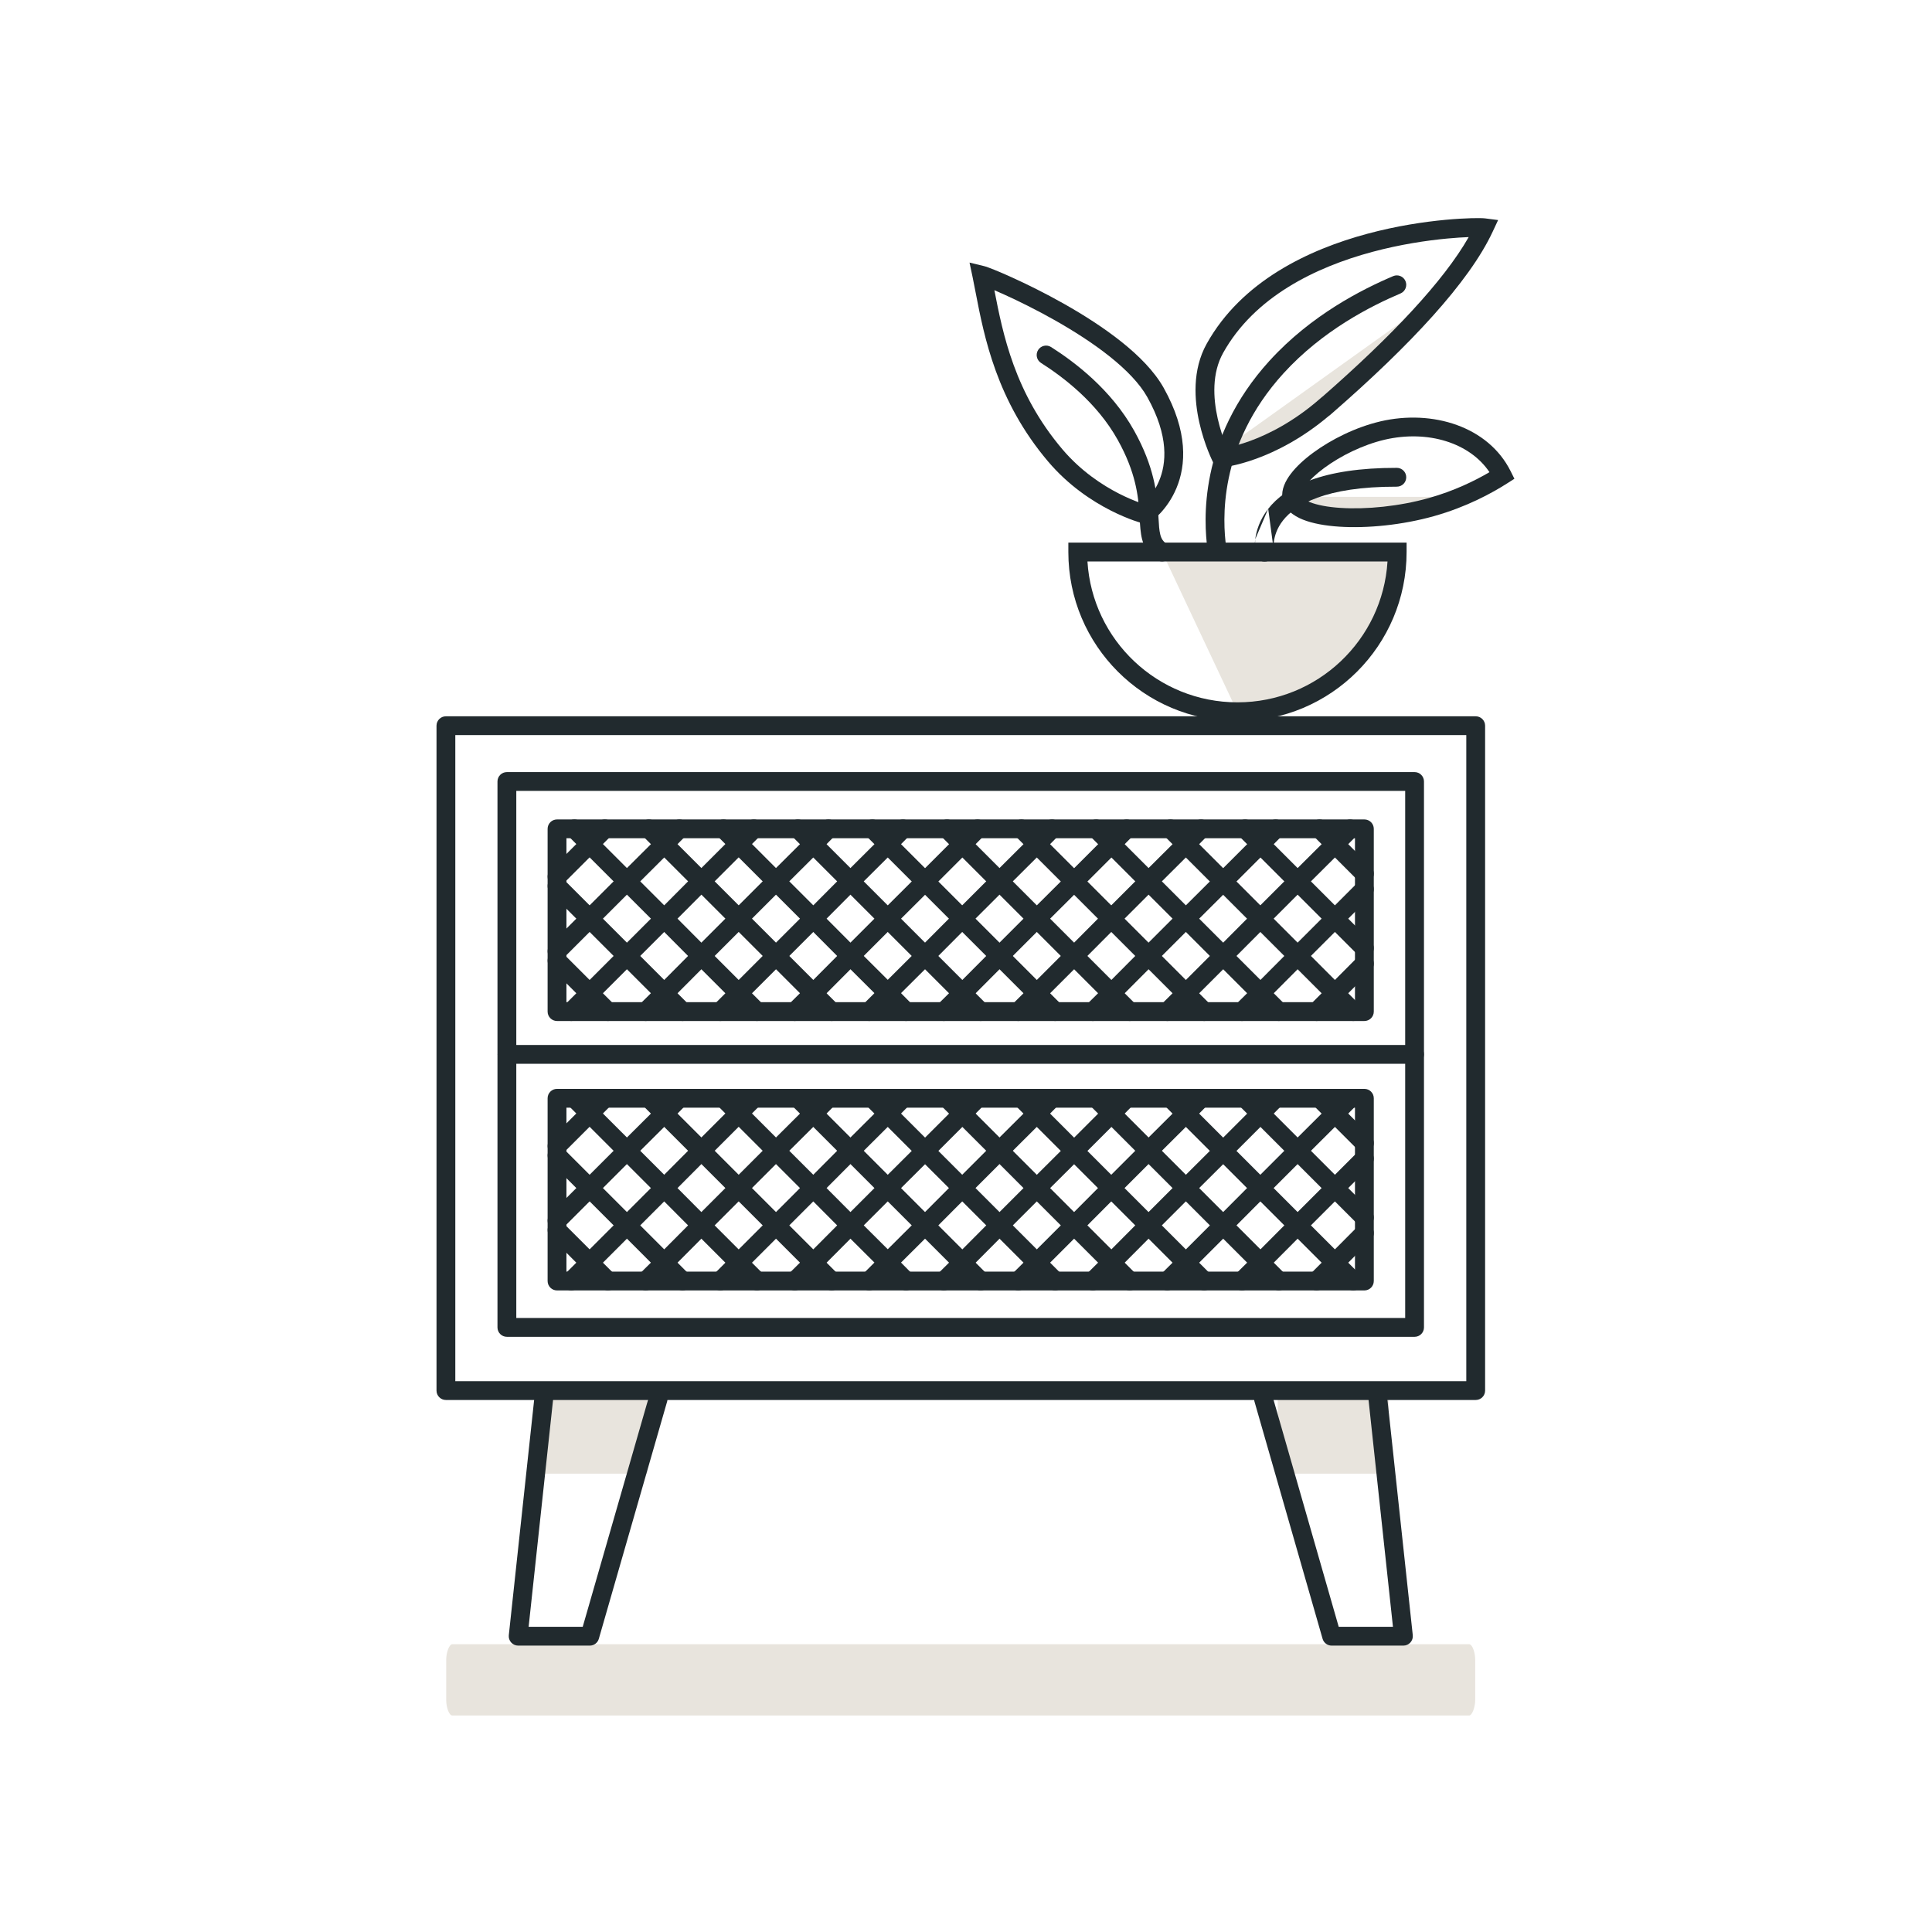 <svg width="81" height="81" viewBox="0 0 81 81" fill="none" xmlns="http://www.w3.org/2000/svg">
<g clip-path="url(#clip0_945_85235)">
<path d="M27.139 58.643H22.486V61.784H27.139V58.643Z" fill="#E8E4DD"/>
<path d="M58.223 58.643H53.57V61.784H58.223V58.643Z" fill="#E8E4DD"/>
<path d="M61.592 68.934H18.963C18.838 68.934 18.707 69.269 18.707 69.597V71.26C18.707 71.595 18.832 71.924 18.963 71.924H61.592C61.717 71.924 61.849 71.588 61.849 71.26V69.597C61.849 69.262 61.724 68.934 61.592 68.934Z" fill="#E8E4DD"/>
<path d="M51.492 18.695L60.278 12.413L54.515 17.907C54.094 18.281 52.353 19.044 51.788 19.096L51.492 18.695Z" fill="#E8E4DD"/>
<path d="M54.154 20.831H61.245L57.703 21.574C57 21.698 55.639 21.751 54.976 21.488L54.154 20.831Z" fill="#E8E4DD"/>
<path d="M48.721 23.144H58.571C58.571 26.844 55.575 29.84 51.875 29.84" fill="#E8E4DD"/>
<path fill-rule="evenodd" clip-rule="evenodd" d="M60.6 9.216C61.467 9.135 62.1 9.134 62.274 9.157L62.809 9.226L62.581 9.714C61.596 11.828 59.111 14.485 55.852 17.323L55.741 17.42H55.733C54.592 18.387 53.499 18.928 52.678 19.228C52.255 19.383 51.903 19.474 51.654 19.526C51.53 19.552 51.431 19.569 51.362 19.579C51.327 19.584 51.3 19.588 51.28 19.59L51.257 19.593L51.25 19.594L51.247 19.594L51.246 19.594L51.246 19.594C51.246 19.594 51.246 19.594 51.21 19.201C50.859 19.38 50.859 19.38 50.858 19.38L50.858 19.38L50.858 19.379L50.857 19.377L50.853 19.369L50.84 19.343C50.829 19.32 50.814 19.288 50.795 19.247C50.758 19.165 50.706 19.048 50.648 18.901C50.533 18.608 50.391 18.196 50.283 17.718C50.071 16.777 49.98 15.511 50.589 14.416L50.589 14.416C52.057 11.779 54.881 10.458 57.329 9.8C58.561 9.468 59.718 9.299 60.6 9.216ZM51.21 19.201L50.859 19.38L50.98 19.618L51.246 19.594L51.21 19.201ZM51.444 18.764C51.46 18.761 51.475 18.758 51.492 18.755C51.707 18.709 52.023 18.628 52.408 18.488C53.178 18.206 54.229 17.685 55.328 16.729L55.439 16.632H55.445C58.346 14.095 60.525 11.784 61.576 9.94C61.331 9.949 61.026 9.968 60.674 10.001C59.826 10.081 58.714 10.244 57.534 10.561C55.159 11.2 52.59 12.442 51.278 14.8C50.81 15.643 50.857 16.674 51.052 17.545C51.149 17.974 51.277 18.346 51.382 18.612C51.404 18.668 51.425 18.719 51.444 18.764Z" fill="#212A2E"/>
<path fill-rule="evenodd" clip-rule="evenodd" d="M58.926 11.786C59.011 11.986 58.918 12.217 58.717 12.303C57.471 12.832 55.448 13.856 53.814 15.649C51.029 18.705 51.272 21.902 51.404 22.902C51.432 23.118 51.28 23.316 51.064 23.344C50.848 23.373 50.65 23.221 50.622 23.005C50.477 21.902 50.221 18.422 53.231 15.118L53.232 15.118C54.976 13.204 57.118 12.125 58.409 11.577C58.609 11.492 58.841 11.585 58.926 11.786Z" fill="#212A2E"/>
<path fill-rule="evenodd" clip-rule="evenodd" d="M40.648 11.009L41.255 11.156C41.34 11.176 41.497 11.235 41.682 11.309C41.879 11.389 42.136 11.498 42.436 11.635C43.036 11.907 43.812 12.287 44.62 12.744C45.428 13.201 46.275 13.739 47.013 14.327C47.747 14.912 48.398 15.566 48.788 16.262L48.788 16.262C49.816 18.101 49.727 19.504 49.322 20.468C49.124 20.941 48.858 21.29 48.64 21.523C48.531 21.639 48.433 21.727 48.361 21.787C48.324 21.817 48.294 21.841 48.272 21.857C48.261 21.865 48.252 21.872 48.245 21.877L48.236 21.883L48.233 21.885L48.232 21.886L48.232 21.886C48.231 21.887 48.231 21.887 48.01 21.56C47.913 21.942 47.912 21.942 47.912 21.942L47.912 21.942L47.911 21.942L47.909 21.941L47.902 21.94L47.88 21.933C47.861 21.928 47.834 21.921 47.801 21.91C47.733 21.89 47.637 21.859 47.517 21.816C47.279 21.73 46.945 21.596 46.559 21.399C45.789 21.006 44.801 20.361 43.944 19.351L43.944 19.351C41.782 16.803 41.263 14.12 40.907 12.279C40.862 12.045 40.82 11.825 40.777 11.62L40.648 11.009ZM48.01 21.56L47.913 21.942L48.084 21.986L48.231 21.887L48.01 21.56ZM47.924 21.122C47.965 21.085 48.013 21.039 48.065 20.983C48.233 20.804 48.441 20.531 48.595 20.163C48.896 19.447 49.023 18.297 48.1 16.647M47.924 21.122C47.883 21.109 47.837 21.093 47.784 21.074C47.572 20.998 47.27 20.876 46.918 20.697C46.212 20.337 45.318 19.75 44.545 18.841C42.536 16.473 42.047 14.004 41.69 12.167C41.816 12.221 41.957 12.283 42.111 12.353C42.693 12.617 43.448 12.987 44.232 13.43C45.017 13.875 45.826 14.39 46.522 14.944C47.222 15.502 47.783 16.081 48.1 16.647" fill="#212A2E"/>
<path fill-rule="evenodd" clip-rule="evenodd" d="M43.525 14.672C43.642 14.488 43.885 14.434 44.069 14.551C45.029 15.162 46.579 16.315 47.553 18.063L47.553 18.063C48.384 19.555 48.507 20.679 48.557 21.498C48.562 21.572 48.566 21.641 48.57 21.706C48.587 22.012 48.599 22.227 48.645 22.409C48.692 22.593 48.765 22.708 48.928 22.809C49.113 22.923 49.17 23.166 49.055 23.351C48.941 23.537 48.698 23.594 48.513 23.479C48.149 23.254 47.969 22.952 47.881 22.602C47.815 22.34 47.798 22.032 47.781 21.725C47.777 21.666 47.774 21.606 47.77 21.547C47.724 20.795 47.617 19.8 46.864 18.447C45.985 16.869 44.565 15.801 43.645 15.216C43.462 15.099 43.408 14.856 43.525 14.672Z" fill="#212A2E"/>
<path fill-rule="evenodd" clip-rule="evenodd" d="M62.447 19.796C61.629 18.574 59.876 18.011 58.05 18.435C57.141 18.649 56.209 19.11 55.523 19.616C55.18 19.869 54.913 20.122 54.742 20.347C54.561 20.586 54.539 20.727 54.546 20.776L54.546 20.777C54.55 20.804 54.592 20.922 54.916 21.052C55.217 21.173 55.659 21.259 56.202 21.294C57.284 21.364 58.67 21.229 59.91 20.879L59.91 20.879C60.97 20.58 61.834 20.156 62.447 19.796ZM57.871 17.667C60.076 17.154 62.405 17.891 63.334 19.755L63.492 20.072L63.193 20.263C62.532 20.685 61.478 21.257 60.124 21.638C58.801 22.011 57.325 22.157 56.151 22.081C55.567 22.043 55.032 21.949 54.622 21.784C54.234 21.628 53.83 21.354 53.765 20.886C53.713 20.518 53.895 20.159 54.114 19.87C54.344 19.566 54.673 19.262 55.055 18.981C55.818 18.419 56.847 17.908 57.87 17.668L57.871 17.667Z" fill="#212A2E"/>
<path fill-rule="evenodd" clip-rule="evenodd" d="M44.791 22.75H58.972V23.144C58.972 27.062 55.799 30.235 51.882 30.235C47.964 30.235 44.791 27.062 44.791 23.144V22.75ZM45.592 23.539C45.795 26.837 48.532 29.446 51.882 29.446C55.231 29.446 57.968 26.837 58.172 23.539H45.592Z" fill="#212A2E"/>
<path fill-rule="evenodd" clip-rule="evenodd" d="M53.17 21.332C53.895 20.407 55.43 19.609 58.564 19.615C58.781 19.616 58.958 19.793 58.957 20.01C58.957 20.228 58.78 20.404 58.562 20.404C55.538 20.397 54.3 21.17 53.791 21.819C53.534 22.146 53.44 22.471 53.408 22.709C53.392 22.83 53.392 22.928 53.396 22.994C53.398 23.026 53.4 23.051 53.402 23.065C53.403 23.072 53.404 23.077 53.404 23.078M53.17 21.332C52.811 21.791 52.673 22.255 52.626 22.607ZM52.626 22.607C52.603 22.782 52.603 22.93 52.609 23.037ZM52.609 23.037C52.611 23.09 52.616 23.134 52.62 23.166ZM52.62 23.166C52.622 23.182 52.624 23.195 52.626 23.205ZM52.626 23.205L52.628 23.218ZM52.628 23.218L52.629 23.222ZM52.629 23.222L52.629 23.224ZM52.629 23.224L52.629 23.225ZM52.629 23.225C52.629 23.225 52.629 23.226 53.017 23.151ZM53.404 23.079C53.404 23.079 53.404 23.079 53.404 23.079C53.444 23.292 53.304 23.497 53.092 23.538C52.878 23.579 52.671 23.439 52.629 23.226L53.017 23.151" fill="#212A2E"/>
<path fill-rule="evenodd" clip-rule="evenodd" d="M20.857 32.764C20.857 32.547 21.034 32.37 21.252 32.37H59.307C59.525 32.37 59.701 32.547 59.701 32.764V55.653C59.701 55.87 59.525 56.047 59.307 56.047H21.252C21.034 56.047 20.857 55.87 20.857 55.653V32.764ZM21.646 33.159V55.258H58.913V33.159H21.646Z" fill="#212A2E"/>
<path fill-rule="evenodd" clip-rule="evenodd" d="M18.301 30.425C18.301 30.207 18.477 30.031 18.695 30.031H61.869C62.087 30.031 62.264 30.207 62.264 30.425V58.301C62.264 58.519 62.087 58.695 61.869 58.695H18.695C18.477 58.695 18.301 58.519 18.301 58.301V30.425ZM19.089 30.819V57.907H61.475V30.819H19.089Z" fill="#212A2E"/>
<path fill-rule="evenodd" clip-rule="evenodd" d="M20.863 44.205C20.863 43.988 21.04 43.811 21.258 43.811H59.306C59.524 43.811 59.7 43.988 59.7 44.205C59.7 44.423 59.524 44.6 59.306 44.6H21.258C21.04 44.6 20.863 44.423 20.863 44.205Z" fill="#212A2E"/>
<path fill-rule="evenodd" clip-rule="evenodd" d="M52.862 58.264C53.071 58.204 53.289 58.325 53.349 58.534L56.126 68.204H58.4L57.376 58.685C57.352 58.469 57.509 58.274 57.725 58.251C57.942 58.228 58.136 58.384 58.16 58.601L59.231 68.556C59.243 68.668 59.207 68.779 59.132 68.862C59.057 68.945 58.951 68.993 58.839 68.993H55.829C55.653 68.993 55.499 68.876 55.45 68.707L52.592 58.752C52.532 58.542 52.652 58.324 52.862 58.264Z" fill="#212A2E"/>
<path fill-rule="evenodd" clip-rule="evenodd" d="M27.702 58.264C27.911 58.324 28.032 58.543 27.972 58.752L25.106 68.708C25.058 68.877 24.903 68.993 24.727 68.993H21.724C21.613 68.993 21.506 68.945 21.431 68.862C21.356 68.779 21.32 68.668 21.332 68.556L22.404 58.601C22.427 58.384 22.621 58.228 22.838 58.251C23.054 58.274 23.211 58.469 23.188 58.685L22.163 68.204H24.431L27.214 58.534C27.274 58.325 27.492 58.204 27.702 58.264Z" fill="#212A2E"/>
<path fill-rule="evenodd" clip-rule="evenodd" d="M22.959 34.749C22.959 34.532 23.136 34.355 23.353 34.355H57.203C57.42 34.355 57.597 34.532 57.597 34.749V42.412C57.597 42.629 57.42 42.806 57.203 42.806H23.353C23.136 42.806 22.959 42.629 22.959 42.412V34.749ZM23.748 35.144V42.017H56.808V35.144H23.748Z" fill="#212A2E"/>
<path fill-rule="evenodd" clip-rule="evenodd" d="M57.481 37C57.635 37.154 57.635 37.404 57.481 37.558L54.682 40.357L54.682 40.357L53.123 41.922L52.348 42.691C52.193 42.845 51.943 42.844 51.79 42.689C51.637 42.534 51.638 42.285 51.792 42.131L52.567 41.363L54.124 39.8L56.924 37C57.078 36.846 57.327 36.846 57.481 37Z" fill="#212A2E"/>
<path fill-rule="evenodd" clip-rule="evenodd" d="M57.481 40.121C57.636 40.275 57.636 40.524 57.483 40.679L56.247 41.921L55.478 42.69C55.324 42.844 55.074 42.844 54.92 42.69C54.766 42.536 54.766 42.287 54.92 42.133L55.688 41.365L55.689 41.364L56.924 40.123C57.077 39.968 57.327 39.968 57.481 40.121Z" fill="#212A2E"/>
<path fill-rule="evenodd" clip-rule="evenodd" d="M47.512 34.469C47.666 34.622 47.668 34.872 47.514 35.027L46.876 35.672L45.312 37.236L45.311 37.237L43.747 38.794L42.184 40.357L40.625 41.923L39.85 42.691C39.695 42.845 39.445 42.844 39.292 42.689C39.139 42.535 39.14 42.285 39.294 42.132L40.068 41.364L40.07 41.363L41.626 39.8L41.626 39.8L43.19 38.236L44.754 36.678L44.755 36.678L46.317 35.116L46.318 35.114L46.954 34.472C47.107 34.317 47.357 34.316 47.512 34.469Z" fill="#212A2E"/>
<path fill-rule="evenodd" clip-rule="evenodd" d="M50.633 34.469C50.788 34.622 50.789 34.872 50.636 35.027L49.996 35.673L48.432 37.23L46.869 38.793L45.312 40.357L45.311 40.358L43.747 41.922L43.746 41.923L42.971 42.691C42.816 42.845 42.566 42.844 42.413 42.689C42.26 42.535 42.261 42.285 42.416 42.132L43.19 41.364L43.191 41.363L44.753 39.8L44.754 39.8L46.311 38.236L47.875 36.672L47.876 36.671L49.439 35.115L50.075 34.472C50.228 34.317 50.478 34.316 50.633 34.469Z" fill="#212A2E"/>
<path fill-rule="evenodd" clip-rule="evenodd" d="M53.76 34.469C53.914 34.622 53.916 34.872 53.763 35.027L53.124 35.672L51.56 37.236L49.996 38.794L48.432 40.357L48.432 40.358L46.873 41.923L46.098 42.691C45.943 42.845 45.693 42.844 45.54 42.689C45.387 42.535 45.388 42.285 45.542 42.132L46.316 41.364L46.318 41.363L47.873 39.8L47.874 39.8L49.439 38.235L51.002 36.678L52.565 35.116L52.566 35.114L53.202 34.472C53.355 34.317 53.605 34.316 53.76 34.469Z" fill="#212A2E"/>
<path fill-rule="evenodd" clip-rule="evenodd" d="M56.883 34.469C57.038 34.622 57.039 34.872 56.886 35.027L56.246 35.673L54.682 37.23L53.119 38.794L51.561 40.358L49.997 41.922L49.996 41.923L49.221 42.691C49.066 42.845 48.816 42.844 48.663 42.689C48.51 42.535 48.511 42.285 48.666 42.132L49.44 41.364L49.441 41.363L51.003 39.8L51.004 39.8L52.561 38.236L54.126 36.671L55.689 35.115L56.325 34.472C56.478 34.317 56.728 34.316 56.883 34.469Z" fill="#212A2E"/>
<path fill-rule="evenodd" clip-rule="evenodd" d="M35.012 34.469C35.166 34.622 35.168 34.872 35.014 35.027L34.375 35.673L32.811 37.23L29.684 40.357L29.684 40.358L28.125 41.923L27.35 42.691C27.195 42.845 26.945 42.844 26.792 42.689C26.639 42.535 26.64 42.285 26.794 42.132L27.568 41.364L27.57 41.363L29.125 39.8L29.126 39.8L32.255 36.671L33.818 35.115L34.454 34.472C34.607 34.317 34.857 34.316 35.012 34.469Z" fill="#212A2E"/>
<path fill-rule="evenodd" clip-rule="evenodd" d="M38.134 34.469C38.289 34.622 38.29 34.872 38.137 35.027L37.497 35.673L35.935 37.229L35.933 37.23L34.377 38.793L32.813 40.358L30.48 42.69C30.326 42.844 30.076 42.844 29.922 42.69C29.768 42.536 29.768 42.287 29.922 42.133L30.691 41.364L33.819 38.236L35.377 36.671L36.94 35.115L37.576 34.472C37.73 34.317 37.979 34.316 38.134 34.469Z" fill="#212A2E"/>
<path fill-rule="evenodd" clip-rule="evenodd" d="M41.262 34.469C41.416 34.622 41.418 34.872 41.264 35.027L40.626 35.672L39.061 37.237L37.498 38.794L37.497 38.794L35.934 40.357L35.934 40.358L34.375 41.923L33.6 42.691C33.445 42.845 33.195 42.844 33.042 42.689C32.889 42.535 32.89 42.285 33.044 42.132L33.818 41.364L33.82 41.363L35.376 39.8L35.376 39.8L36.94 38.236L36.941 38.235L38.504 36.678L38.505 36.678L40.067 35.116L40.068 35.114L40.704 34.472C40.857 34.317 41.107 34.316 41.262 34.469Z" fill="#212A2E"/>
<path fill-rule="evenodd" clip-rule="evenodd" d="M44.383 34.469C44.538 34.622 44.539 34.872 44.386 35.027L43.746 35.673L42.183 37.23L40.619 38.793L39.062 40.357L39.061 40.358L37.497 41.915L37.497 41.916L36.722 42.69C36.568 42.844 36.318 42.844 36.164 42.69C36.01 42.536 36.01 42.287 36.164 42.133L36.94 41.357L36.94 41.357L38.503 39.8L38.504 39.799L40.061 38.236L41.625 36.672L43.189 35.115L43.825 34.472C43.978 34.317 44.228 34.316 44.383 34.469Z" fill="#212A2E"/>
<path fill-rule="evenodd" clip-rule="evenodd" d="M25.636 34.471C25.79 34.624 25.79 34.874 25.636 35.028L23.632 37.032C23.478 37.186 23.228 37.186 23.075 37.032C22.921 36.878 22.921 36.629 23.075 36.475L24.441 35.108L25.079 34.471C25.233 34.316 25.482 34.316 25.636 34.471Z" fill="#212A2E"/>
<path fill-rule="evenodd" clip-rule="evenodd" d="M28.763 34.469C28.918 34.622 28.919 34.872 28.766 35.027L28.126 35.673L26.563 37.23L23.632 40.16C23.478 40.314 23.228 40.314 23.075 40.16C22.921 40.006 22.921 39.757 23.075 39.603L26.006 36.671L27.569 35.115L28.205 34.472C28.358 34.317 28.608 34.316 28.763 34.469Z" fill="#212A2E"/>
<path fill-rule="evenodd" clip-rule="evenodd" d="M31.885 34.471C32.039 34.624 32.039 34.874 31.885 35.028L29.684 37.23L28.127 38.793L24.23 42.69C24.076 42.844 23.826 42.844 23.672 42.69C23.518 42.536 23.518 42.287 23.672 42.133L27.569 38.236L29.126 36.672L31.328 34.471C31.482 34.316 31.732 34.316 31.885 34.471Z" fill="#212A2E"/>
<path fill-rule="evenodd" clip-rule="evenodd" d="M23.075 36.869C23.228 36.715 23.478 36.715 23.632 36.869L28.896 42.133C29.05 42.287 29.05 42.536 28.896 42.69C28.742 42.844 28.492 42.844 28.338 42.69L24.441 38.793L23.075 37.426C22.921 37.273 22.921 37.023 23.075 36.869Z" fill="#212A2E"/>
<path fill-rule="evenodd" clip-rule="evenodd" d="M23.075 39.997C23.228 39.843 23.478 39.843 23.632 39.997L24.999 41.364L25.768 42.133C25.922 42.286 25.922 42.536 25.768 42.69C25.614 42.844 25.364 42.844 25.21 42.69L23.075 40.554C22.921 40.401 22.921 40.151 23.075 39.997Z" fill="#212A2E"/>
<path fill-rule="evenodd" clip-rule="evenodd" d="M33.174 34.471C33.328 34.316 33.578 34.316 33.732 34.471L35.933 36.672L40.625 41.364L41.394 42.133C41.548 42.287 41.548 42.536 41.394 42.69C41.24 42.844 40.99 42.844 40.836 42.69L33.818 35.672L33.174 35.028C33.02 34.874 33.02 34.624 33.174 34.471Z" fill="#212A2E"/>
<path fill-rule="evenodd" clip-rule="evenodd" d="M30.053 34.471C30.207 34.316 30.457 34.316 30.611 34.471L32.812 36.672L34.377 38.236L35.933 39.799L35.934 39.8L37.499 41.358L38.267 42.134C38.421 42.289 38.42 42.538 38.265 42.691C38.111 42.845 37.861 42.844 37.708 42.689L36.94 41.916L36.939 41.914L35.376 40.358L35.375 40.357L33.818 38.793L30.69 35.666L30.053 35.028C29.899 34.874 29.899 34.624 30.053 34.471Z" fill="#212A2E"/>
<path fill-rule="evenodd" clip-rule="evenodd" d="M26.926 34.471C27.08 34.316 27.33 34.316 27.484 34.471L29.685 36.672L35.146 42.133C35.3 42.287 35.3 42.536 35.146 42.69C34.992 42.844 34.742 42.844 34.588 42.69L30.692 38.794L27.57 35.672L26.926 35.028C26.772 34.874 26.772 34.624 26.926 34.471Z" fill="#212A2E"/>
<path fill-rule="evenodd" clip-rule="evenodd" d="M23.803 34.471C23.957 34.316 24.207 34.316 24.361 34.471L24.998 35.108L26.562 36.672L28.127 38.236L29.683 39.8L29.684 39.8L32.016 42.133C32.17 42.287 32.17 42.536 32.016 42.69C31.862 42.844 31.613 42.844 31.459 42.69L29.126 40.358L29.125 40.357L27.568 38.793L24.44 35.666L23.803 35.028C23.649 34.874 23.649 34.624 23.803 34.471Z" fill="#212A2E"/>
<path fill-rule="evenodd" clip-rule="evenodd" d="M45.674 34.471C45.828 34.316 46.078 34.316 46.232 34.471L48.433 36.672L53.894 42.133C54.048 42.287 54.048 42.536 53.894 42.69C53.74 42.844 53.49 42.844 53.336 42.69L49.44 38.794L46.318 35.672L45.674 35.028C45.52 34.874 45.52 34.624 45.674 34.471Z" fill="#212A2E"/>
<path fill-rule="evenodd" clip-rule="evenodd" d="M42.545 34.471C42.699 34.316 42.949 34.316 43.103 34.471L50.765 42.133C50.919 42.287 50.919 42.536 50.765 42.69C50.611 42.844 50.361 42.844 50.208 42.69L42.545 35.028C42.391 34.874 42.391 34.624 42.545 34.471Z" fill="#212A2E"/>
<path fill-rule="evenodd" clip-rule="evenodd" d="M39.424 34.471C39.578 34.316 39.828 34.316 39.982 34.471L47.644 42.133C47.798 42.287 47.798 42.536 47.644 42.69C47.49 42.844 47.24 42.844 47.086 42.69L39.424 35.028C39.27 34.874 39.27 34.624 39.424 34.471Z" fill="#212A2E"/>
<path fill-rule="evenodd" clip-rule="evenodd" d="M36.297 34.471C36.451 34.316 36.701 34.316 36.855 34.471L43.748 41.364L44.517 42.133C44.671 42.287 44.671 42.536 44.517 42.69C44.363 42.844 44.113 42.844 43.959 42.69L36.297 35.028C36.143 34.874 36.143 34.624 36.297 34.471Z" fill="#212A2E"/>
<path fill-rule="evenodd" clip-rule="evenodd" d="M55.045 34.471C55.199 34.316 55.449 34.316 55.603 34.471L56.247 35.114L57.482 36.35C57.636 36.504 57.636 36.754 57.482 36.907C57.328 37.062 57.079 37.062 56.925 36.907L55.045 35.028C54.891 34.874 54.891 34.624 55.045 34.471Z" fill="#212A2E"/>
<path fill-rule="evenodd" clip-rule="evenodd" d="M51.922 34.471C52.076 34.316 52.326 34.316 52.48 34.471L54.681 36.672L57.481 39.471C57.635 39.625 57.635 39.875 57.481 40.029C57.327 40.183 57.077 40.183 56.923 40.029L55.688 38.794L52.566 35.672L51.922 35.028C51.768 34.874 51.768 34.624 51.922 34.471Z" fill="#212A2E"/>
<path fill-rule="evenodd" clip-rule="evenodd" d="M48.795 34.471C48.949 34.316 49.199 34.316 49.353 34.471L51.561 36.678L57.015 42.133C57.169 42.287 57.169 42.536 57.015 42.69C56.861 42.844 56.611 42.844 56.458 42.69L52.561 38.794L49.439 35.672L48.795 35.028C48.641 34.874 48.641 34.624 48.795 34.471Z" fill="#212A2E"/>
<path fill-rule="evenodd" clip-rule="evenodd" d="M22.959 46.045C22.959 45.827 23.136 45.651 23.353 45.651H57.203C57.42 45.651 57.597 45.827 57.597 46.045V53.707C57.597 53.925 57.42 54.102 57.203 54.102H23.353C23.136 54.102 22.959 53.925 22.959 53.707V46.045ZM23.748 46.44V53.313H56.808V46.44H23.748Z" fill="#212A2E"/>
<path fill-rule="evenodd" clip-rule="evenodd" d="M57.481 48.296C57.635 48.45 57.635 48.7 57.481 48.854L54.682 51.653L54.682 51.653L53.123 53.218L52.348 53.987C52.193 54.141 51.943 54.139 51.79 53.985C51.637 53.83 51.638 53.581 51.792 53.427L52.567 52.659L54.123 51.096L54.124 51.096L55.688 49.532L56.924 48.296C57.078 48.142 57.327 48.142 57.481 48.296Z" fill="#212A2E"/>
<path fill-rule="evenodd" clip-rule="evenodd" d="M57.481 51.417C57.636 51.571 57.636 51.82 57.483 51.975L56.247 53.217L55.478 53.986C55.324 54.14 55.074 54.14 54.92 53.986C54.766 53.832 54.766 53.583 54.92 53.429L55.688 52.66L55.689 52.66L56.924 51.419C57.077 51.264 57.327 51.263 57.481 51.417Z" fill="#212A2E"/>
<path fill-rule="evenodd" clip-rule="evenodd" d="M47.512 45.765C47.666 45.918 47.668 46.168 47.514 46.322L46.876 46.968L45.312 48.532L43.748 50.089L42.184 51.653L40.625 53.219L39.85 53.987C39.695 54.141 39.445 54.14 39.292 53.985C39.139 53.83 39.14 53.581 39.294 53.428L40.068 52.66L40.07 52.659L41.626 51.096L43.191 49.531L44.754 47.974L44.755 47.974L46.317 46.412L46.318 46.41L46.954 45.768C47.107 45.613 47.357 45.612 47.512 45.765Z" fill="#212A2E"/>
<path fill-rule="evenodd" clip-rule="evenodd" d="M50.633 45.765C50.788 45.918 50.789 46.168 50.636 46.322L49.996 46.969L48.433 48.525L48.432 48.526L46.869 50.089L45.311 51.653L43.747 53.217L43.746 53.219L42.971 53.987C42.816 54.141 42.566 54.14 42.413 53.985C42.26 53.83 42.261 53.581 42.416 53.428L43.19 52.66L43.191 52.659L44.754 51.096L46.311 49.532L47.875 47.968L47.876 47.967L49.439 46.411L50.075 45.768C50.228 45.613 50.478 45.612 50.633 45.765Z" fill="#212A2E"/>
<path fill-rule="evenodd" clip-rule="evenodd" d="M53.76 45.765C53.914 45.918 53.916 46.168 53.763 46.322L53.124 46.968L51.559 48.533L49.995 50.09L48.432 51.653L46.873 53.219L46.098 53.987C45.943 54.141 45.693 54.14 45.54 53.985C45.387 53.83 45.388 53.581 45.542 53.428L46.316 52.66L46.318 52.659L47.873 51.096L47.874 51.096L49.438 49.532L51.003 47.974L52.565 46.412L52.566 46.41L53.202 45.768C53.355 45.613 53.605 45.612 53.76 45.765Z" fill="#212A2E"/>
<path fill-rule="evenodd" clip-rule="evenodd" d="M56.883 45.765C57.038 45.918 57.039 46.168 56.886 46.322L56.246 46.969L54.683 48.525L53.119 50.089L51.562 51.653L49.997 53.217L49.996 53.219L49.221 53.987C49.066 54.141 48.816 54.14 48.663 53.985C48.51 53.83 48.511 53.581 48.666 53.428L49.44 52.66L49.441 52.659L51.003 51.096L52.561 49.532L54.125 47.968L54.126 47.967L55.689 46.411L56.325 45.768C56.478 45.613 56.728 45.612 56.883 45.765Z" fill="#212A2E"/>
<path fill-rule="evenodd" clip-rule="evenodd" d="M35.012 45.765C35.166 45.918 35.168 46.168 35.014 46.322L34.375 46.969L32.812 48.525L29.684 51.653L28.125 53.219L27.35 53.987C27.195 54.141 26.945 54.14 26.792 53.985C26.639 53.83 26.64 53.581 26.794 53.428L27.568 52.66L27.57 52.659L29.125 51.096L29.126 51.096L30.69 49.532L32.254 47.968L32.255 47.967L33.818 46.411L34.454 45.768C34.607 45.613 34.857 45.612 35.012 45.765Z" fill="#212A2E"/>
<path fill-rule="evenodd" clip-rule="evenodd" d="M38.134 45.765C38.289 45.918 38.29 46.168 38.137 46.322L37.497 46.969L35.935 48.525L35.933 48.526L34.377 50.089L32.813 51.653L30.48 53.986C30.326 54.14 30.076 54.14 29.922 53.986C29.768 53.832 29.768 53.583 29.922 53.429L30.691 52.66L33.818 49.532L35.377 47.967L36.94 46.411L37.576 45.768C37.73 45.613 37.979 45.612 38.134 45.765Z" fill="#212A2E"/>
<path fill-rule="evenodd" clip-rule="evenodd" d="M41.262 45.765C41.416 45.918 41.418 46.168 41.264 46.322L40.626 46.968L39.062 48.532L37.498 50.089L37.497 50.09L35.934 51.653L34.375 53.219L33.6 53.987C33.445 54.141 33.195 54.14 33.042 53.985C32.889 53.83 32.89 53.581 33.044 53.428L33.818 52.66L33.82 52.659L35.376 51.096L35.376 51.096L36.94 49.532L36.941 49.531L38.504 47.974L40.067 46.412L40.068 46.41L40.704 45.768C40.857 45.613 41.107 45.612 41.262 45.765Z" fill="#212A2E"/>
<path fill-rule="evenodd" clip-rule="evenodd" d="M44.383 45.765C44.538 45.918 44.539 46.168 44.386 46.322L43.746 46.969L42.182 48.526L40.619 50.089L39.062 51.653L39.061 51.654L37.497 53.211L36.722 53.986C36.568 54.14 36.318 54.14 36.164 53.986C36.01 53.832 36.01 53.583 36.164 53.429L36.94 52.653L38.503 51.096L38.504 51.095L40.061 49.532L41.626 47.967L43.189 46.411L43.825 45.768C43.978 45.613 44.228 45.612 44.383 45.765Z" fill="#212A2E"/>
<path fill-rule="evenodd" clip-rule="evenodd" d="M25.636 45.766C25.79 45.92 25.79 46.17 25.636 46.324L24.999 46.961L23.632 48.328C23.478 48.482 23.228 48.482 23.075 48.328C22.921 48.174 22.921 47.925 23.075 47.771L25.079 45.766C25.233 45.612 25.482 45.612 25.636 45.766Z" fill="#212A2E"/>
<path fill-rule="evenodd" clip-rule="evenodd" d="M28.763 45.765C28.918 45.918 28.919 46.168 28.766 46.322L28.126 46.969L26.562 48.526L23.632 51.456C23.478 51.61 23.228 51.61 23.075 51.456C22.921 51.302 22.921 51.053 23.075 50.899L24.441 49.532L26.005 47.968L27.569 46.411L28.205 45.768C28.358 45.613 28.608 45.612 28.763 45.765Z" fill="#212A2E"/>
<path fill-rule="evenodd" clip-rule="evenodd" d="M31.885 45.766C32.039 45.92 32.039 46.17 31.885 46.324L29.685 48.525L28.127 50.089L24.23 53.986C24.076 54.14 23.826 54.14 23.672 53.986C23.518 53.832 23.518 53.583 23.672 53.429L27.568 49.532L29.126 47.968L31.328 45.766C31.482 45.612 31.732 45.612 31.885 45.766Z" fill="#212A2E"/>
<path fill-rule="evenodd" clip-rule="evenodd" d="M23.075 48.165C23.228 48.011 23.478 48.011 23.632 48.165L24.999 49.532L28.896 53.428C29.05 53.583 29.05 53.832 28.896 53.986C28.742 54.14 28.492 54.14 28.338 53.986L27.569 53.217L23.075 48.722C22.921 48.568 22.921 48.319 23.075 48.165Z" fill="#212A2E"/>
<path fill-rule="evenodd" clip-rule="evenodd" d="M23.075 51.293C23.228 51.139 23.478 51.139 23.632 51.293L25.768 53.428C25.922 53.582 25.922 53.832 25.768 53.986C25.614 54.14 25.364 54.14 25.21 53.986L24.441 53.217L23.075 51.85C22.921 51.696 22.921 51.447 23.075 51.293Z" fill="#212A2E"/>
<path fill-rule="evenodd" clip-rule="evenodd" d="M33.174 45.766C33.328 45.612 33.578 45.612 33.732 45.766L41.394 53.429C41.548 53.583 41.548 53.832 41.394 53.986C41.24 54.14 40.99 54.14 40.836 53.986L38.504 51.653L33.174 46.324C33.02 46.17 33.02 45.92 33.174 45.766Z" fill="#212A2E"/>
<path fill-rule="evenodd" clip-rule="evenodd" d="M30.053 45.766C30.207 45.612 30.457 45.612 30.611 45.766L32.812 47.968L34.377 49.532L35.933 51.095L35.934 51.096L37.499 52.654L38.267 53.43C38.421 53.584 38.42 53.834 38.265 53.987C38.111 54.141 37.861 54.14 37.708 53.985L36.94 53.211L36.939 53.21L35.376 51.654L35.375 51.653L33.818 50.089L30.69 46.961L30.053 46.324C29.899 46.17 29.899 45.92 30.053 45.766Z" fill="#212A2E"/>
<path fill-rule="evenodd" clip-rule="evenodd" d="M26.926 45.766C27.08 45.612 27.33 45.612 27.484 45.766L35.146 53.429C35.3 53.583 35.3 53.832 35.146 53.986C34.992 54.14 34.742 54.14 34.588 53.986L26.926 46.324C26.772 46.17 26.772 45.92 26.926 45.766Z" fill="#212A2E"/>
<path fill-rule="evenodd" clip-rule="evenodd" d="M23.803 45.766C23.957 45.612 24.207 45.612 24.361 45.766L24.998 46.404L28.127 49.532L29.683 51.096L32.016 53.429C32.17 53.583 32.17 53.832 32.016 53.986C31.862 54.14 31.613 54.14 31.459 53.986L29.126 51.653L29.125 51.653L27.568 50.089L24.44 46.961L23.803 46.324C23.649 46.17 23.649 45.92 23.803 45.766Z" fill="#212A2E"/>
<path fill-rule="evenodd" clip-rule="evenodd" d="M45.674 45.766C45.828 45.612 46.078 45.612 46.232 45.766L53.894 53.429C54.048 53.583 54.048 53.832 53.894 53.986C53.74 54.14 53.49 54.14 53.336 53.986L45.674 46.324C45.52 46.17 45.52 45.92 45.674 45.766Z" fill="#212A2E"/>
<path fill-rule="evenodd" clip-rule="evenodd" d="M42.545 45.766C42.699 45.612 42.949 45.612 43.103 45.766L43.747 46.41L46.868 49.532L50.765 53.429C50.919 53.583 50.919 53.832 50.765 53.986C50.611 54.14 50.361 54.14 50.208 53.986L44.753 48.532L42.545 46.324C42.391 46.17 42.391 45.92 42.545 45.766Z" fill="#212A2E"/>
<path fill-rule="evenodd" clip-rule="evenodd" d="M39.424 45.766C39.578 45.612 39.828 45.612 39.982 45.766L40.626 46.41L43.747 49.532L47.644 53.429C47.798 53.583 47.798 53.832 47.644 53.986C47.49 54.14 47.24 54.14 47.086 53.986L41.626 48.525L39.424 46.324C39.27 46.17 39.27 45.92 39.424 45.766Z" fill="#212A2E"/>
<path fill-rule="evenodd" clip-rule="evenodd" d="M36.297 45.766C36.451 45.612 36.701 45.612 36.855 45.766L37.499 46.41L40.62 49.532L44.517 53.429C44.671 53.583 44.671 53.832 44.517 53.986C44.363 54.14 44.113 54.14 43.959 53.986L41.627 51.653L38.505 48.532L36.297 46.324C36.143 46.17 36.143 45.92 36.297 45.766Z" fill="#212A2E"/>
<path fill-rule="evenodd" clip-rule="evenodd" d="M55.045 45.766C55.199 45.612 55.449 45.612 55.603 45.766L57.482 47.646C57.636 47.8 57.636 48.049 57.482 48.203C57.328 48.357 57.079 48.357 56.925 48.203L55.045 46.324C54.891 46.17 54.891 45.92 55.045 45.766Z" fill="#212A2E"/>
<path fill-rule="evenodd" clip-rule="evenodd" d="M51.922 45.766C52.076 45.612 52.326 45.612 52.48 45.766L57.481 50.767C57.635 50.921 57.635 51.171 57.481 51.325C57.327 51.479 57.077 51.479 56.923 51.325L51.922 46.324C51.768 46.17 51.768 45.92 51.922 45.766Z" fill="#212A2E"/>
<path fill-rule="evenodd" clip-rule="evenodd" d="M48.795 45.766C48.949 45.612 49.199 45.612 49.353 45.766L57.015 53.429C57.169 53.583 57.169 53.832 57.015 53.986C56.861 54.14 56.611 54.14 56.458 53.986L48.795 46.324C48.641 46.17 48.641 45.92 48.795 45.766Z" fill="#212A2E"/>
</g>
<defs>
<clipPath id="clip0_945_85235">
<rect width="80" height="80" fill="white" transform="translate(0.334 0.4)"/>
</clipPath>
</defs>
</svg>
